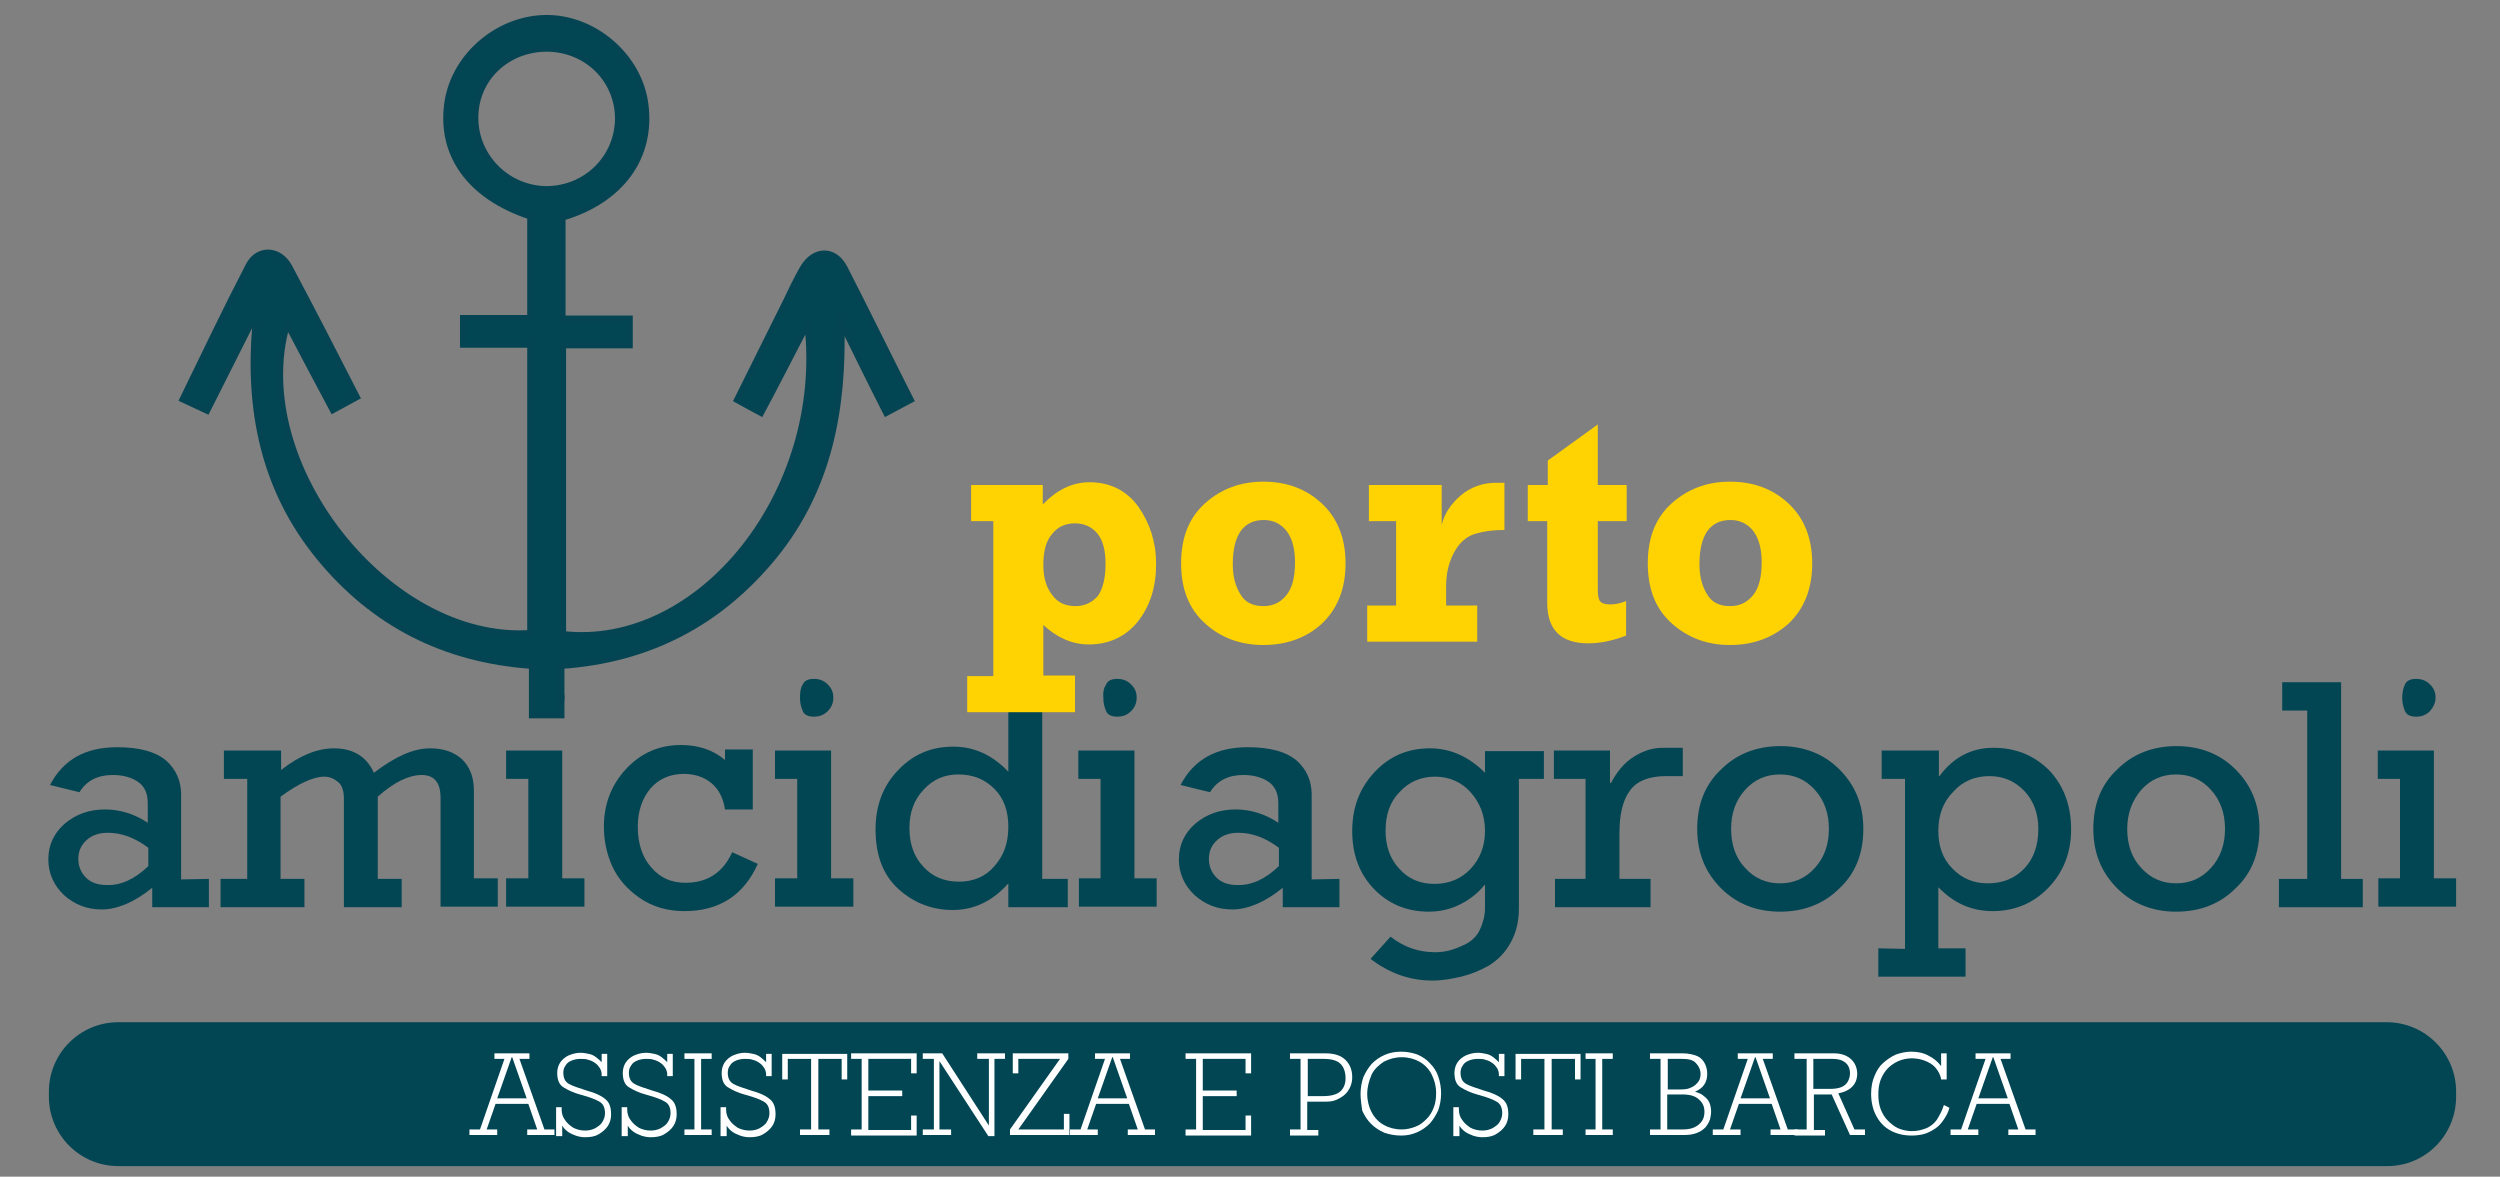 <?xml version="1.0" encoding="utf-8"?>
<!-- Generator: Adobe Illustrator 19.0.0, SVG Export Plug-In . SVG Version: 6.00 Build 0)  -->
<svg version="1.1" id="Livello_1" xmlns="http://www.w3.org/2000/svg" xmlns:xlink="http://www.w3.org/1999/xlink" x="0px" y="0px"
	 viewBox="-734 435.2 450 211.8" style="enable-background:new -734 435.2 450 211.8;" xml:space="preserve">
<rect x="-734" y="435.2" width="450" height="211.8" fill="#808080" stroke="none"/>
<style type="text/css">
	.st0{fill:#024553;}
	.st1{fill:#FFD301;}
	.st2{fill:#024553;stroke:#054553;stroke-miterlimit:10;}
	.st3{fill:#FFFFFF;}
</style>
<g>
	<g>
		<g>
			<g>
				<path class="st0" d="M-696.4,593.4v5.1h-10.2V595c-3.2,2.6-6.3,3.9-9.1,3.9c-2.7,0-4.9-0.9-6.8-2.6c-1.8-1.7-2.8-3.9-2.8-6.4
					c0-2.6,1-4.7,2.9-6.4c2-1.7,4.4-2.6,7.3-2.6c2.7,0,5.3,0.8,7.7,2.4v-3.5c0-1.8-0.6-3.1-1.8-3.9s-2.7-1.2-4.5-1.2
					c-2.7,0-4.7,1-6,3.1l-5.3-1.3c2.4-4.6,6.4-6.8,12.1-6.8c4,0,6.9,0.8,8.8,2.4c1.8,1.6,2.7,3.7,2.7,6.1v15.3L-696.4,593.4
					L-696.4,593.4z M-707.3,591.1v-3.3c-2.4-1.8-4.8-2.7-7.3-2.7c-1.5,0-2.8,0.4-3.8,1.3c-1,0.9-1.5,2-1.5,3.4
					c0,1.4,0.5,2.5,1.4,3.4c0.9,0.9,2.2,1.3,3.7,1.3C-712.3,594.6-709.8,593.5-707.3,591.1z"/>
				<path class="st0" d="M-689.5,593.4v-18h-4.2v-5.1h10.3v3.5c3.3-2.6,6.5-3.9,9.5-3.9c3.5,0,5.9,1.5,7.2,4.4
					c3.8-2.9,7.1-4.4,10.1-4.4c2.5,0,4.4,0.7,5.8,2c1.4,1.4,2.1,3.2,2.1,5.6v15.8h4.3v5.1h-10.3v-19.6c0-2.7-1.1-4.1-3.4-4.1
					c-2.3,0-5,1.3-7.9,3.9v14.8h4.3v5.1h-10.4V579c0-1.4-0.3-2.4-1-3c-0.7-0.6-1.5-1-2.5-1c-2,0-4.6,1.2-7.9,3.6v14.8h4.3v5.1h-15.1
					v-5.1L-689.5,593.4L-689.5,593.4z"/>
				<path class="st0" d="M-638.9,593.4v-18h-4v-5.1h10.1v23h4v5.1h-14.1v-5.1h4V593.4z M-637.9,558.4c0.3-0.7,1-1,2-1s1.8,0.3,2.5,1
					s1,1.4,1,2.4c0,0.9-0.3,1.7-1,2.4s-1.5,1-2.5,1s-1.7-0.3-2-1s-0.5-1.4-0.5-2.4S-638.3,559-637.9,558.4z"/>
				<path class="st0" d="M-598.5,570.3v10.6h-5c-0.3-2-1.1-3.6-2.4-4.7c-1.3-1.1-3-1.7-5-1.7c-2.5,0-4.5,0.9-6,2.6
					c-1.5,1.8-2.3,4.1-2.3,6.9c0,3,0.8,5.5,2.4,7.3c1.6,1.9,3.6,2.8,6.2,2.8c3.9,0,6.7-1.8,8.4-5.5l4.6,2.1
					c-2.5,5.6-6.9,8.5-13.2,8.5c-3.1,0-5.8-0.8-8.1-2.4c-2.3-1.6-3.9-3.5-4.9-5.7s-1.5-4.6-1.5-7.1c0-4,1.3-7.5,4-10.4
					c2.7-2.9,6-4.3,9.9-4.3c3.1,0,5.8,0.9,7.9,2.7v-1.9h5V570.3z"/>
				<path class="st0" d="M-590.5,593.4v-18h-4v-5.1h10.1v23h4v5.1h-14.1v-5.1h4V593.4z M-589.5,558.4c0.3-0.7,1-1,2-1s1.8,0.3,2.5,1
					s1,1.4,1,2.4c0,0.9-0.3,1.7-1,2.4s-1.5,1-2.5,1s-1.7-0.3-2-1s-0.5-1.4-0.5-2.4S-589.9,559-589.5,558.4z"/>
				<path class="st0" d="M-541.8,593.4v5.1h-10.7v-4.3c-2.8,3.2-6.2,4.8-10,4.8c-3.6,0-6.9-1.2-9.7-3.7s-4.2-6.1-4.2-10.8
					c0-4.2,1.3-7.8,4-10.6c2.7-2.9,6-4.3,10-4.3c3.8,0,7,1.5,9.9,4.5v-11h-4.9V558h11v35.4H-541.8z M-570.3,584.2
					c0,2.9,0.8,5.2,2.5,7c1.6,1.8,3.8,2.7,6.4,2.7c2.6,0,4.8-0.9,6.4-2.8c1.7-1.9,2.5-4.2,2.5-7.1c0-2.8-0.8-5.1-2.5-6.8
					c-1.7-1.7-3.8-2.6-6.5-2.6c-2.5,0-4.6,0.9-6.3,2.8C-569.5,579.2-570.3,581.5-570.3,584.2z"/>
				<path class="st0" d="M-535.9,593.4v-18h-4v-5.1h10.1v23h4v5.1h-14v-5.1h3.9V593.4z M-534.9,558.4c0.3-0.7,1-1,2-1s1.8,0.3,2.5,1
					s1,1.4,1,2.4c0,0.9-0.3,1.7-1,2.4s-1.5,1-2.5,1s-1.7-0.3-2-1s-0.5-1.4-0.5-2.4C-535.5,559.8-535.3,559-534.9,558.4z"/>
				<path class="st0" d="M-492.9,593.4v5.1h-10.2V595c-3.2,2.6-6.3,3.9-9.1,3.9c-2.7,0-4.9-0.9-6.8-2.6c-1.8-1.7-2.8-3.9-2.8-6.4
					c0-2.6,1-4.7,2.9-6.4c2-1.7,4.4-2.6,7.3-2.6c2.7,0,5.3,0.8,7.7,2.4v-3.5c0-1.8-0.6-3.1-1.8-3.9c-1.2-0.8-2.7-1.2-4.5-1.2
					c-2.7,0-4.7,1-6,3.1l-5.3-1.3c2.4-4.6,6.4-6.8,12.1-6.8c4,0,6.9,0.8,8.8,2.4c1.8,1.6,2.7,3.7,2.7,6.1v15.3L-492.9,593.4
					L-492.9,593.4z M-503.8,591.1v-3.3c-2.4-1.8-4.8-2.7-7.3-2.7c-1.5,0-2.8,0.4-3.8,1.3c-1,0.9-1.5,2-1.5,3.4
					c0,1.4,0.5,2.5,1.4,3.4c0.9,0.9,2.2,1.3,3.7,1.3C-508.8,594.6-506.3,593.5-503.8,591.1z"/>
				<path class="st0" d="M-456.1,570.3v5.1h-4.5v23.3c0,2.4-0.5,4.4-1.5,6.2c-1,1.8-2.3,3.1-3.9,4.1c-1.6,0.9-3.3,1.6-5,2
					c-1.7,0.4-3.4,0.7-5.2,0.7c-4,0-7.7-1.3-11.1-3.9l3.6-4c2.4,1.9,5.1,2.8,8,2.8c0.9,0,1.9-0.1,2.9-0.4s1.9-0.7,2.9-1.2
					c1-0.6,1.8-1.4,2.3-2.5c0.5-1.1,0.9-2.4,0.9-3.8v-4.2h-0.1c-1.1,1.4-2.6,2.6-4.4,3.5c-1.8,0.9-3.7,1.3-5.6,1.3
					c-4,0-7.3-1.4-9.9-4.1c-2.6-2.7-3.9-6.2-3.9-10.4s1.3-7.7,4-10.6c2.7-2.9,6-4.3,10-4.3c3.7,0,7,1.5,9.9,4.4v-3.9h10.6V570.3z
					 M-484.6,584.7c0,2.8,0.8,5.1,2.5,6.9c1.6,1.8,3.7,2.7,6.3,2.7s4.8-0.9,6.5-2.7c1.7-1.8,2.6-4.1,2.6-6.8c0-2.8-0.9-5.1-2.6-7
					c-1.7-1.9-3.9-2.8-6.4-2.8s-4.7,0.9-6.4,2.8C-483.8,579.5-484.6,581.9-484.6,584.7z"/>
				<path class="st0" d="M-448.6,593.4v-18h-5.7v-5.1h10.1v5.8h0.2c1.1-2.1,2.5-3.7,4.1-4.7s3.3-1.6,5.2-1.6h3.6v5.1h-3
					c-3.1,0-5.3,0.9-6.5,2.6c-1.3,1.7-1.9,4.3-1.9,7.7v8.2h5.6v5.1h-17.2v-5.1H-448.6z"/>
				<path class="st0" d="M-424.2,595.1c-2.8-2.8-4.3-6.3-4.3-10.7s1.4-8,4.3-10.7c2.8-2.8,6.4-4.2,10.7-4.2c4.2,0,7.8,1.4,10.6,4.2
					c2.8,2.8,4.3,6.3,4.3,10.7c0,4.4-1.4,8-4.3,10.7c-2.8,2.8-6.4,4.2-10.7,4.2C-417.8,599.3-421.4,597.9-424.2,595.1z
					 M-422.4,584.4c0,2.8,0.8,5.2,2.5,7c1.7,1.9,3.8,2.8,6.3,2.8s4.6-0.9,6.3-2.8c1.7-1.9,2.5-4.2,2.5-7s-0.8-5.1-2.5-7
					c-1.7-1.9-3.8-2.8-6.3-2.8s-4.6,0.9-6.3,2.8C-421.6,579.3-422.4,581.6-422.4,584.4z"/>
				<path class="st0" d="M-391.1,606v-30.6h-4.2v-5.1h10.3v4.6h0.1c2.5-3.4,5.8-5.1,9.7-5.1c4.1,0,7.4,1.4,10.1,4.1
					c2.6,2.8,3.9,6.3,3.9,10.6c0,4.2-1.4,7.7-4.1,10.5s-6.1,4.2-10,4.2c-3.8,0-7-1.4-9.8-4.3v11h4.9v5.1h-15.7v-5.1L-391.1,606
					L-391.1,606z M-385.1,584.8c0,2.7,0.8,5,2.5,6.7c1.7,1.8,3.8,2.7,6.4,2.7c2.7,0,4.9-0.9,6.6-2.7c1.7-1.8,2.5-4.2,2.5-7.1
					c0-2.7-0.8-5-2.5-6.8s-3.8-2.7-6.3-2.7c-2.6,0-4.8,0.9-6.5,2.8C-384.3,579.6-385.1,582-385.1,584.8z"/>
				<path class="st0" d="M-352.9,595.1c-2.8-2.8-4.3-6.3-4.3-10.7s1.4-8,4.3-10.7c2.8-2.8,6.4-4.2,10.7-4.2c4.2,0,7.8,1.4,10.6,4.2
					c2.8,2.8,4.3,6.3,4.3,10.7c0,4.4-1.4,8-4.3,10.7c-2.8,2.8-6.4,4.2-10.7,4.2C-346.5,599.3-350.1,597.9-352.9,595.1z
					 M-351.1,584.4c0,2.8,0.8,5.2,2.5,7c1.7,1.9,3.8,2.8,6.3,2.8s4.6-0.9,6.3-2.8c1.7-1.9,2.5-4.2,2.5-7s-0.8-5.1-2.5-7
					c-1.7-1.9-3.8-2.8-6.3-2.8s-4.6,0.9-6.3,2.8C-350.2,579.3-351.1,581.6-351.1,584.4z"/>
				<path class="st0" d="M-318.7,593.4v-30.3h-4.5V558h10.6v35.4h3.9v5.1h-15.1v-5.1H-318.7z"/>
				<path class="st0" d="M-302,593.4v-18h-4v-5.1h10.1v23h4v5.1h-14v-5.1h3.9V593.4z M-301.1,558.4c0.3-0.7,1-1,2-1s1.8,0.3,2.5,1
					s1,1.4,1,2.4c0,0.9-0.4,1.7-1,2.4c-0.7,0.7-1.5,1-2.5,1s-1.7-0.3-2-1s-0.5-1.4-0.5-2.4S-301.4,559-301.1,558.4z"/>
			</g>
		</g>
		<g>
			<g>
				<path class="st1" d="M-540.5,556.9v6.5h-19.4v-6.5h4.7V529h-4v-6.5h12.9v3.5c2.5-2.6,5.3-4,8.4-4c3.7,0,6.7,1.5,8.8,4.4
					c2.1,3,3.2,6.4,3.2,10.3c0,4.2-1.1,7.6-3.3,10.4c-2.2,2.7-5.2,4.1-8.8,4.1c-3,0-5.7-1.2-8.2-3.5v9.1h5.7V556.9z M-535,536.7
					c0-2.5-0.5-4.3-1.5-5.5s-2.4-1.8-4-1.8c-1.7,0-3.1,0.6-4.1,1.9c-1.1,1.2-1.6,3.1-1.6,5.6c0,2.2,0.5,4,1.6,5.4c1,1.4,2.4,2,4.2,2
					c1.6,0,2.9-0.6,4-1.8C-535.5,541.2-535,539.3-535,536.7z"/>
				<path class="st1" d="M-506.6,551.3c-4.1,0-7.7-1.3-10.5-3.9c-2.9-2.6-4.3-6.2-4.3-10.8c0-4.6,1.4-8.2,4.3-10.8
					c2.9-2.6,6.4-3.9,10.5-3.9c4.2,0,7.7,1.3,10.5,3.9c2.8,2.6,4.3,6.2,4.3,10.8c0,4.5-1.4,8.1-4.2,10.8
					C-498.8,550-502.4,551.3-506.6,551.3z M-506.6,544.3c1.7,0,3-0.6,4.1-1.9s1.6-3.3,1.6-6c0-2.4-0.5-4.3-1.5-5.6
					c-1-1.3-2.4-2-4.1-2c-3.7,0-5.6,2.7-5.6,8c0,2.2,0.5,4,1.4,5.4C-509.9,543.6-508.5,544.3-506.6,544.3z"/>
				<path class="st1" d="M-468.1,544.2v6.5h-19.8v-6.5h5.2V529h-4.9v-6.5h13.1v7.2c0.5-2.1,1.7-3.8,3.4-5.3c1.8-1.5,3.9-2.3,6.4-2.3
					c0.4,0,0.9,0,1.5,0v8.5c-2.3,0-4.1,0.3-5.6,0.8c-1.4,0.5-2.6,1.6-3.5,3.3c-0.9,1.7-1.4,3.7-1.4,6v3.5H-468.1z"/>
				<path class="st1" d="M-459,529v-6.5h3.6v-4.4l9-6.5v10.9h5.2v6.5h-5.2v12.2c0,1.1,0.1,1.8,0.4,2.2s0.9,0.6,1.9,0.6
					c0.8,0,1.8-0.2,2.8-0.6v6.2c-2.3,0.9-4.6,1.4-6.8,1.4c-4.9,0-7.4-2.4-7.4-7.3V529L-459,529L-459,529z"/>
				<path class="st1" d="M-422.6,551.3c-4.1,0-7.6-1.3-10.5-3.9c-2.9-2.6-4.3-6.2-4.3-10.8c0-4.6,1.4-8.2,4.3-10.8
					c2.9-2.6,6.4-3.9,10.5-3.9c4.2,0,7.7,1.3,10.5,3.9c2.8,2.6,4.3,6.2,4.3,10.8c0,4.5-1.4,8.1-4.2,10.8
					C-414.9,550-418.4,551.3-422.6,551.3z M-422.6,544.3c1.7,0,3-0.6,4.1-1.9s1.6-3.3,1.6-6c0-2.4-0.5-4.3-1.5-5.6
					c-1-1.3-2.4-2-4.1-2c-3.7,0-5.6,2.7-5.6,8c0,2.2,0.5,4,1.4,5.4C-425.9,543.6-424.5,544.3-422.6,544.3z"/>
			</g>
		</g>
		<path class="st2" d="M-632.7,474.4c0,5.9,0,11.8,0,18.1c4.1,0,7.9,0,12.1,0c0,1.8,0,3.2,0,4.9c-3.9,0-7.8,0-12,0
			c0,17.5,0,34.7,0,51.9c24.6,2.7,47.3-25.5,43.9-55.6c-3,5.7-5.5,10.7-8.3,15.9c-1.5-0.8-2.8-1.5-4.4-2.4c3-6,5.9-11.9,8.8-17.7
			c1-2.1,2-4.2,3.1-6.1c2.1-3.5,5.8-3.5,7.6,0.1c4,7.8,7.8,15.6,11.9,23.7c-1.5,0.8-2.8,1.5-4.5,2.4c-2.8-5.5-5.4-10.8-8-16.1
			c0.4,15.3-2.2,29.6-12.1,41.8c-9.8,12-22.5,18.7-38.3,19.8c0,2.9,0,5.8,0,8.9c-1.9,0-3.5,0-5.4,0c0-2.9,0-5.7,0-8.9
			c-15.7-1.1-28.5-7.6-38.3-19.6c-9.9-12.1-12.8-26.3-11.5-41.6c-0.3-0.1-0.6-0.1-0.8-0.2c-2.6,5.1-5.1,10.2-7.8,15.5
			c-1.5-0.7-2.8-1.3-4.5-2.1c4-8.2,7.8-16.2,11.9-24.1c1.7-3.3,5.6-3.1,7.4,0.2c4.1,7.7,8.1,15.5,12.2,23.5
			c-1.5,0.8-2.9,1.6-4.4,2.4c-2.8-5.2-5.4-10.2-8.2-15.5c-7.2,25,18.2,57.2,43.7,55.5c0-17.1,0-34.2,0-51.8c-4,0-8,0-12.1,0
			c0-1.8,0-3.1,0-4.9c3.9,0,7.9,0,12.1,0c0-6.4,0-12.3,0-18.2c-10.9-3.6-16.3-11.2-14.9-20.6c1.3-8.6,9.5-15.4,18.3-15.2
			c8.5,0.2,16.3,7.1,17.4,15.5C-616.5,463.5-622.2,471.3-632.7,474.4z M-635.5,444c-7.3,0-12.9,5.4-12.9,12.4s5.7,12.7,12.7,12.8
			c7.1,0,12.8-5.5,12.9-12.6C-622.8,449.6-628.3,444.1-635.5,444z"/>
	</g>
	<path class="st0" d="M-304.3,645.1h-408.4c-6.9,0-12.5-5.6-12.5-12.5v-0.9c0-6.9,5.6-12.5,12.5-12.5h408.3
		c6.9,0,12.5,5.6,12.5,12.5v0.9C-291.9,639.5-297.4,645.1-304.3,645.1z"/>
	<g>
		<path class="st3" d="M-647.6,638.5l4.4-12.7h-1.8v-1h6.3v1h-1.8l4.5,12.7h1.8v1h-4.9v-1h1.8l-1.6-4.6h-5.9l-1.6,4.6h1.9v1h-5v-1
			H-647.6z M-644.5,632.9h5.3l-2.6-7.4h-0.1L-644.5,632.9z"/>
		<path class="st3" d="M-633.9,639.5v-5h1v0.5c0,0.6,0.2,1.3,0.6,1.8c0.4,0.6,0.9,1,1.5,1.4c0.6,0.3,1.3,0.5,2.1,0.5
			c0.6,0,1.2-0.1,1.8-0.4c0.5-0.3,1-0.6,1.3-1.1c0.3-0.5,0.5-1,0.5-1.6c0-1-0.3-1.7-1-2.1s-1.7-0.8-3.2-1.2s-2.5-0.9-3.3-1.4
			s-1.1-1.4-1.1-2.6c0-0.7,0.2-1.3,0.5-1.8c0.4-0.6,0.9-1,1.5-1.3c0.7-0.3,1.4-0.5,2.2-0.5c0.5,0,1,0.1,1.5,0.2s0.9,0.3,1.3,0.6
			c0.4,0.3,0.7,0.6,1,0.9h0v-1.5h1v4h-1v-0.3c0-0.4-0.1-0.7-0.3-1.1c-0.2-0.3-0.5-0.7-0.8-0.9c-0.4-0.3-0.8-0.5-1.2-0.6
			c-0.5-0.2-1-0.2-1.5-0.2c-0.6,0-1.1,0.1-1.6,0.3c-0.5,0.2-0.9,0.5-1.1,0.9c-0.3,0.4-0.4,0.8-0.4,1.3c0,0.9,0.3,1.6,1,2
			c0.7,0.4,1.7,0.7,3.2,1.2c1.5,0.4,2.6,0.9,3.3,1.5c0.8,0.6,1.1,1.5,1.1,2.8c0,0.8-0.2,1.5-0.6,2.1c-0.4,0.6-1,1.1-1.7,1.5
			c-0.7,0.4-1.5,0.5-2.4,0.5c-0.6,0-1.1-0.1-1.7-0.3c-0.5-0.2-1-0.4-1.4-0.7s-0.8-0.7-1-1.1h0v1.9H-633.9z"/>
		<path class="st3" d="M-622.1,639.5v-5h1v0.5c0,0.6,0.2,1.3,0.6,1.8c0.4,0.6,0.9,1,1.5,1.4c0.6,0.3,1.3,0.5,2.1,0.5
			c0.6,0,1.2-0.1,1.8-0.4c0.5-0.3,1-0.6,1.3-1.1c0.3-0.5,0.5-1,0.5-1.6c0-1-0.3-1.7-1-2.1s-1.7-0.8-3.2-1.2s-2.5-0.9-3.3-1.4
			s-1.1-1.4-1.1-2.6c0-0.7,0.2-1.3,0.5-1.8c0.4-0.6,0.9-1,1.5-1.3c0.7-0.3,1.4-0.5,2.2-0.5c0.5,0,1,0.1,1.5,0.2s0.9,0.3,1.3,0.6
			c0.4,0.3,0.7,0.6,1,0.9h0v-1.5h1v4h-1v-0.3c0-0.4-0.1-0.7-0.3-1.1c-0.2-0.3-0.5-0.7-0.8-0.9c-0.4-0.3-0.8-0.5-1.2-0.6
			c-0.5-0.2-1-0.2-1.5-0.2c-0.6,0-1.1,0.1-1.6,0.3c-0.5,0.2-0.9,0.5-1.1,0.9c-0.3,0.4-0.4,0.8-0.4,1.3c0,0.9,0.3,1.6,1,2
			c0.7,0.4,1.7,0.7,3.2,1.2c1.5,0.4,2.6,0.9,3.3,1.5c0.8,0.6,1.1,1.5,1.1,2.8c0,0.8-0.2,1.5-0.6,2.1c-0.4,0.6-1,1.1-1.7,1.5
			c-0.7,0.4-1.5,0.5-2.4,0.5c-0.6,0-1.1-0.1-1.7-0.3c-0.5-0.2-1-0.4-1.4-0.7s-0.8-0.7-1-1.1h0v1.9H-622.1z"/>
		<path class="st3" d="M-610.8,639.5v-1h1.8v-12.7h-1.8v-1h4.9v1h-1.9v12.7h1.9v1H-610.8z"/>
		<path class="st3" d="M-604.3,639.5v-5h1v0.5c0,0.6,0.2,1.3,0.6,1.8c0.4,0.6,0.9,1,1.5,1.4c0.6,0.3,1.3,0.5,2.1,0.5
			c0.6,0,1.2-0.1,1.8-0.4c0.5-0.3,1-0.6,1.3-1.1c0.3-0.5,0.5-1,0.5-1.6c0-1-0.3-1.7-1-2.1s-1.7-0.8-3.2-1.2s-2.5-0.9-3.3-1.4
			s-1.1-1.4-1.1-2.6c0-0.7,0.2-1.3,0.5-1.8c0.4-0.6,0.9-1,1.5-1.3c0.7-0.3,1.4-0.5,2.2-0.5c0.5,0,1,0.1,1.5,0.2s0.9,0.3,1.3,0.6
			c0.4,0.3,0.7,0.6,1,0.9h0v-1.5h1v4h-1v-0.3c0-0.4-0.1-0.7-0.3-1.1c-0.2-0.3-0.5-0.7-0.8-0.9c-0.4-0.3-0.8-0.5-1.2-0.6
			c-0.5-0.2-1-0.2-1.5-0.2c-0.6,0-1.1,0.1-1.6,0.3c-0.5,0.2-0.9,0.5-1.1,0.9c-0.3,0.4-0.4,0.8-0.4,1.3c0,0.9,0.3,1.6,1,2
			c0.7,0.4,1.7,0.7,3.2,1.2c1.5,0.4,2.6,0.9,3.3,1.5c0.8,0.6,1.1,1.5,1.1,2.8c0,0.8-0.2,1.5-0.6,2.1c-0.4,0.6-1,1.1-1.7,1.5
			c-0.7,0.4-1.5,0.5-2.4,0.5c-0.6,0-1.1-0.1-1.7-0.3c-0.5-0.2-1-0.4-1.4-0.7s-0.8-0.7-1-1.1h0v1.9H-604.3z"/>
		<path class="st3" d="M-590,639.5v-1h2v-12.7h-4.2v3.7h-1v-4.6h11.7v4.6h-1v-3.7h-4.2v12.7h2v1H-590z"/>
		<path class="st3" d="M-580.8,639.5v-1h1.9v-12.7h-1.9v-1h11.8v3.6h-1v-2.6h-7.7v5.7h6.1v1h-6.1v6.1h7.7v-2.6h1v3.6H-580.8z"/>
		<path class="st3" d="M-567.9,639.5v-1h2v-12.7h-2v-1h3.5l8.4,13h0v-12h-2.1v-1h5v1h-1.9v13.9h-1.1l-8.8-13.5h0v12.3h2.1v1H-567.9z
			"/>
		<path class="st3" d="M-552.2,639.5v-1l9-12.7h-7.5v2.6h-1v-3.6h10v1l-9,12.7h8.2v-2.8h1v3.8H-552.2z"/>
		<path class="st3" d="M-539.5,638.5l4.4-12.7h-1.8v-1h6.3v1h-1.8l4.5,12.7h1.8v1h-4.9v-1h1.8l-1.6-4.6h-5.9l-1.6,4.6h1.9v1h-5v-1
			H-539.5z M-536.4,632.9h5.3l-2.6-7.4h-0.1L-536.4,632.9z"/>
		<path class="st3" d="M-520.6,639.5v-1h1.9v-12.7h-1.9v-1h11.8v3.6h-1v-2.6h-7.7v5.7h6.1v1h-6.1v6.1h7.7v-2.6h1v3.6H-520.6z"/>
		<path class="st3" d="M-501.8,639.5v-1h1.9v-12.7h-1.9v-1h6.4c1.6,0,2.8,0.4,3.6,1.2c0.8,0.8,1.2,1.8,1.2,3.1
			c0,0.6-0.1,1.1-0.3,1.6s-0.5,1-0.9,1.4c-0.4,0.4-0.9,0.7-1.5,1s-1.3,0.4-2.1,0.4h-3.3v5.1h2v1H-501.8z M-498.6,625.8v6.7h2.8
			c1.4,0,2.4-0.3,3-0.8s1-1.3,1-2.4c0-1.1-0.3-2-0.9-2.6c-0.6-0.6-1.6-0.9-3-0.9H-498.6z"/>
		<path class="st3" d="M-489.1,632.1c0-1.1,0.2-2.1,0.5-3c0.4-0.9,0.9-1.7,1.5-2.4c0.7-0.7,1.4-1.2,2.3-1.6c0.9-0.4,1.9-0.6,3-0.6
			c1.1,0,2,0.2,2.9,0.5c0.9,0.4,1.7,0.9,2.3,1.6c0.7,0.7,1.2,1.5,1.5,2.4s0.5,1.9,0.5,3c0,1.1-0.2,2.1-0.5,3
			c-0.4,0.9-0.9,1.7-1.5,2.4c-0.7,0.7-1.4,1.2-2.3,1.6c-0.9,0.4-1.8,0.6-2.9,0.6c-1.1,0-2.1-0.2-3-0.5c-0.9-0.4-1.7-0.9-2.4-1.6
			c-0.7-0.7-1.2-1.5-1.6-2.4C-488.9,634.3-489.1,633.2-489.1,632.1z M-487.9,632.1c0,1.2,0.3,2.4,0.8,3.3c0.5,1,1.3,1.8,2.2,2.3
			s2,0.8,3.2,0.8c0.9,0,1.7-0.2,2.5-0.5c0.8-0.3,1.4-0.8,2-1.4s1-1.3,1.3-2.1c0.3-0.8,0.4-1.6,0.4-2.6c0-1.2-0.3-2.3-0.8-3.3
			c-0.5-1-1.3-1.8-2.2-2.3s-2-0.8-3.2-0.8c-1.2,0-2.2,0.3-3.2,0.8c-0.9,0.6-1.7,1.3-2.2,2.3C-487.6,629.8-487.9,630.9-487.9,632.1z"
			/>
		<path class="st3" d="M-472.4,639.5v-5h1v0.5c0,0.6,0.2,1.3,0.6,1.8c0.4,0.6,0.9,1,1.5,1.4c0.6,0.3,1.3,0.5,2.1,0.5
			c0.6,0,1.2-0.1,1.8-0.4c0.5-0.3,1-0.6,1.3-1.1c0.3-0.5,0.5-1,0.5-1.6c0-1-0.3-1.7-1-2.1s-1.7-0.8-3.2-1.2s-2.5-0.9-3.3-1.4
			s-1.1-1.4-1.1-2.6c0-0.7,0.2-1.3,0.5-1.8c0.4-0.6,0.9-1,1.5-1.3c0.7-0.3,1.4-0.5,2.2-0.5c0.5,0,1,0.1,1.5,0.2s0.9,0.3,1.3,0.6
			c0.4,0.3,0.7,0.6,1,0.9h0v-1.5h1v4h-1v-0.3c0-0.4-0.1-0.7-0.3-1.1c-0.2-0.3-0.5-0.7-0.8-0.9c-0.4-0.3-0.8-0.5-1.2-0.6
			c-0.5-0.2-1-0.2-1.5-0.2c-0.6,0-1.1,0.1-1.6,0.3c-0.5,0.2-0.9,0.5-1.1,0.9c-0.3,0.4-0.4,0.8-0.4,1.3c0,0.9,0.3,1.6,1,2
			c0.7,0.4,1.7,0.7,3.2,1.2c1.5,0.4,2.6,0.9,3.3,1.5c0.8,0.6,1.1,1.5,1.1,2.8c0,0.8-0.2,1.5-0.6,2.1c-0.4,0.6-1,1.1-1.7,1.5
			c-0.7,0.4-1.5,0.5-2.4,0.5c-0.6,0-1.1-0.1-1.7-0.3c-0.5-0.2-1-0.4-1.4-0.7s-0.8-0.7-1-1.1h0v1.9H-472.4z"/>
		<path class="st3" d="M-458,639.5v-1h2v-12.7h-4.2v3.7h-1v-4.6h11.7v4.6h-1v-3.7h-4.2v12.7h2v1H-458z"/>
		<path class="st3" d="M-448.6,639.5v-1h1.8v-12.7h-1.8v-1h4.9v1h-1.9v12.7h1.9v1H-448.6z"/>
		<path class="st3" d="M-437,639.5v-1h1.9v-12.7h-1.9v-1h5.9c1,0,1.9,0.2,2.6,0.5s1.1,0.8,1.4,1.4c0.3,0.6,0.4,1.2,0.4,1.8
			c0,1.5-0.7,2.6-2.2,3.2v0c0.6,0.2,1.2,0.4,1.6,0.8c0.4,0.3,0.8,0.7,1,1.2c0.2,0.5,0.3,1,0.3,1.6c0,0.5-0.1,0.9-0.2,1.4
			c-0.2,0.5-0.4,0.9-0.8,1.4c-0.4,0.4-0.9,0.8-1.5,1c-0.7,0.3-1.5,0.4-2.4,0.4H-437z M-433.9,631.3h2.5c0.7,0,1.4-0.1,1.9-0.4
			c0.5-0.2,0.9-0.6,1.2-1c0.3-0.4,0.4-0.9,0.4-1.4c0-0.7-0.3-1.4-0.8-1.9c-0.5-0.6-1.3-0.8-2.5-0.8h-2.6V631.3z M-433.9,638.5h2.8
			c1.3,0,2.2-0.3,2.9-0.9s1-1.3,1-2.3c0-0.9-0.3-1.6-1-2.2c-0.6-0.6-1.6-0.9-3-0.9h-2.7V638.5z"/>
		<path class="st3" d="M-423.8,638.5l4.4-12.7h-1.8v-1h6.3v1h-1.8l4.5,12.7h1.8v1h-4.9v-1h1.8l-1.6-4.6h-5.9l-1.6,4.6h1.9v1h-5v-1
			H-423.8z M-420.7,632.9h5.3l-2.6-7.4h-0.1L-420.7,632.9z"/>
		<path class="st3" d="M-411,639.5v-1h2.2v-12.7h-2.2v-1h7.2c0.9,0,1.6,0.2,2.2,0.5c0.6,0.3,1.1,0.8,1.4,1.3
			c0.3,0.5,0.5,1.2,0.5,1.8c0,1-0.3,1.8-0.9,2.4c-0.6,0.6-1.4,1-2.5,1.2l2.9,6.5h1.9v1h-2.7l-3.3-7.3h-3.2v6.4h2v1H-411z
			 M-407.6,631.2h3c0.8,0,1.5-0.1,2-0.3c0.5-0.2,0.9-0.5,1.2-1c0.2-0.4,0.4-0.9,0.4-1.5c0-0.8-0.3-1.5-0.8-1.9
			c-0.6-0.5-1.3-0.7-2.3-0.7h-3.5V631.2z"/>
		<path class="st3" d="M-384.1,634.1l1,0.5c-0.2,0.8-0.6,1.5-1,2.1c-0.4,0.6-0.9,1.2-1.5,1.6c-0.6,0.4-1.3,0.8-2,1s-1.5,0.3-2.3,0.3
			c-1.4,0-2.7-0.3-3.8-0.9c-1.1-0.6-2-1.5-2.6-2.7c-0.6-1.1-0.9-2.5-0.9-3.9c0-1.2,0.2-2.3,0.6-3.2c0.4-1,0.9-1.8,1.6-2.4
			s1.4-1.1,2.3-1.5c0.9-0.3,1.8-0.5,2.7-0.5c1.1,0,2.2,0.2,3.1,0.7c1,0.5,1.7,1.1,2.3,1.9h0v-2.3h1v4.7h-1c-0.1-0.8-0.5-1.5-1-2.1
			s-1.2-1-2-1.3s-1.6-0.4-2.3-0.4c-0.9,0-1.7,0.2-2.4,0.5c-0.7,0.3-1.4,0.8-1.9,1.3s-1,1.3-1.3,2.1c-0.3,0.8-0.4,1.7-0.4,2.6
			c0,0.9,0.1,1.8,0.4,2.6c0.3,0.8,0.7,1.5,1.3,2.1c0.6,0.6,1.2,1.1,1.9,1.4s1.6,0.5,2.4,0.5c1,0,1.8-0.2,2.6-0.5
			c0.7-0.3,1.4-0.8,1.9-1.5C-384.9,636-384.4,635.1-384.1,634.1z"/>
		<path class="st3" d="M-381,638.5l4.4-12.7h-1.8v-1h6.3v1h-1.8l4.5,12.7h1.8v1h-4.9v-1h1.8l-1.6-4.6h-5.9l-1.6,4.6h1.9v1h-5v-1
			H-381z M-377.9,632.9h5.3l-2.6-7.4h-0.1L-377.9,632.9z"/>
	</g>
</g>
</svg>
